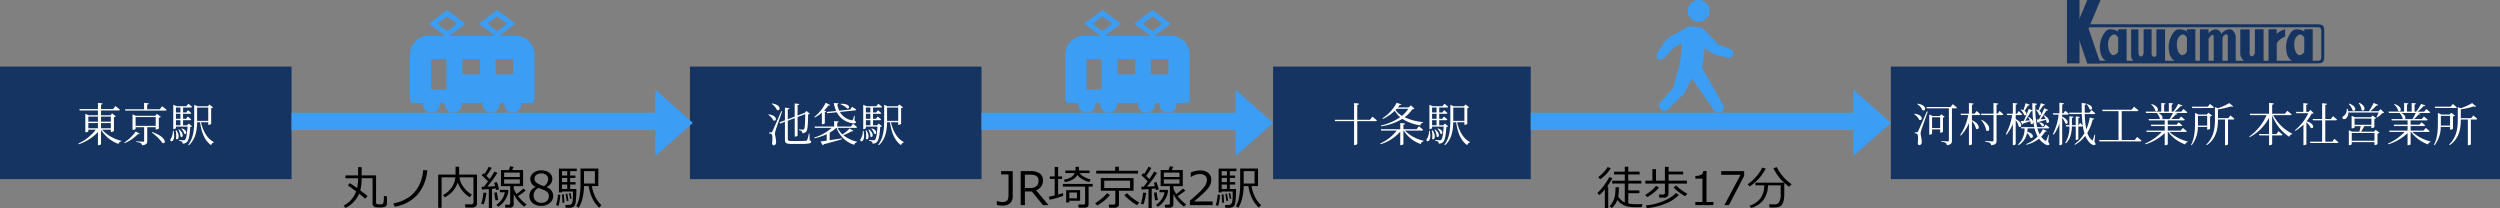 <svg xmlns="http://www.w3.org/2000/svg" width="866" height="72.093" viewBox="0 0 866 72.093">
  <rect x="0" y="0" width="866" height="72.093" fill="#808080" stroke="none"/>
  <g id="グループ_1119" data-name="グループ 1119" transform="translate(-207 -7229)">
    <path id="パス_43039" data-name="パス 43039" d="M9.406,13.039a9.908,9.908,0,0,1-4.742,4.945l-.625-.812a8.91,8.91,0,0,0,4.328-4.93q-1.875-1.414-2.859-2.023l.7-.828q.836.523,2.492,1.719a15.062,15.062,0,0,0,.344-3.383V7.688H4.68V6.7H9.047V3.836h1.227V6.7h4.992v9.383a.633.633,0,0,0,.133.418.566.566,0,0,0,.344.2,5.89,5.89,0,0,0,.859.039,3.371,3.371,0,0,0,.707-.051.656.656,0,0,0,.359-.242,1.636,1.636,0,0,0,.23-.734,15.059,15.059,0,0,0,.078-1.863l1.078.133V16.3a1.513,1.513,0,0,1-.238.887,1.253,1.253,0,0,1-.687.477,5.768,5.768,0,0,1-1.5.137q-.8,0-1.383-.055a1.259,1.259,0,0,1-.891-.418,1.582,1.582,0,0,1-.3-1.043v-8.6H10.273A17.046,17.046,0,0,1,9.8,11.906q1.859,1.375,2.539,1.984l-.859.9Q10.8,14.133,9.406,13.039ZM33,4.938A14.588,14.588,0,0,1,29.5,13.5a13.509,13.509,0,0,1-7.812,4.051l-.445-1.156a13.735,13.735,0,0,0,5.531-2.242,10.628,10.628,0,0,0,3.469-4.18,13.816,13.816,0,0,0,1.352-5.109ZM48.594,17.828H46.242l-.2-1.094h2.188a.857.857,0,0,0,.551-.184.577.577,0,0,0,.23-.473V7.367H44.148a7.326,7.326,0,0,0,1.434,3.391,8.325,8.325,0,0,0,2.895,2.594l-.75.914a9.968,9.968,0,0,1-2.578-2.277,9.147,9.147,0,0,1-1.594-2.832,8.792,8.792,0,0,1-4.492,5.133l-.609-.8a7.784,7.784,0,0,0,3.07-2.711A8.006,8.006,0,0,0,42.75,7.367H37.969v10.57h-1.18V6.422H42.8V3.7h1.242V6.422h6.188V16.438a1.271,1.271,0,0,1-.437,1.012A1.765,1.765,0,0,1,48.594,17.828Zm13.078.063H60.086l-.117-1.023h1.18q.586,0,.586-.523V10.422h-3.2V4.852h2.75l.445-1.336,1.188.242-.539,1.094H66.2v5.57H62.945v.813a8.882,8.882,0,0,0,.977,1.914,17.923,17.923,0,0,0,2.352-1.9l.828.7a20.771,20.771,0,0,1-2.672,1.914,13.166,13.166,0,0,0,2.953,2.867l-.766.813a11.838,11.838,0,0,1-3.672-4.406V16.75a1.04,1.04,0,0,1-.367.82A1.33,1.33,0,0,1,61.672,17.891ZM59.633,7.25h5.43V5.734h-5.43Zm5.43.836h-5.43V9.57h5.43ZM54.328,17.992V11.438l-2.367.188-.148-.977.828-.023q.594-.734,1.414-1.859-.383-.391-2.2-2.148l.688-.687.289.273a15.52,15.52,0,0,0,1.453-2.477l1.047.375a28.743,28.743,0,0,1-1.828,2.758l1.117,1.117a21.708,21.708,0,0,0,1.609-2.586l1.063.445a46.335,46.335,0,0,1-3.477,4.75q1.672-.07,2.711-.156l-.359-1.172L57.117,9q.453,1.406.766,2.547l-.961.258q-.031-.148-.156-.578-.6.07-1.328.125v6.641Zm3.211-.422-.586-.687a6.892,6.892,0,0,0,2.012-2.055,6.072,6.072,0,0,0,.91-2.273H58.141v-.844h2.742l.25.242A7.429,7.429,0,0,1,59.949,15.2,6.738,6.738,0,0,1,57.539,17.57Zm-.9-2.2q-.2-.992-.422-2.68l.914-.133q.156,1.016.438,2.664ZM52.578,16.75l-.883-.211a19.727,19.727,0,0,0,.766-3.867l1.047.078q-.133.984-.422,2.219A13.729,13.729,0,0,1,52.578,16.75Zm17.969-5.992v-.094A3,3,0,0,1,68.68,8.031a2.708,2.708,0,0,1,1.078-2.2A4.236,4.236,0,0,1,72.5,4.961a4.372,4.372,0,0,1,2.773.82A2.6,2.6,0,0,1,76.32,7.93a2.791,2.791,0,0,1-.52,1.613,3.443,3.443,0,0,1-1.441,1.176v.1a3.115,3.115,0,0,1,1.094,5.441,4.4,4.4,0,0,1-2.953,1,4.463,4.463,0,0,1-3.008-.965,3.262,3.262,0,0,1,1.055-5.543Zm4.328-2.82a1.717,1.717,0,0,0-.648-1.383,2.627,2.627,0,0,0-1.734-.539,2.676,2.676,0,0,0-1.684.5,1.593,1.593,0,0,0-.652,1.324,1.772,1.772,0,0,0,.813,1.492,8.711,8.711,0,0,0,2.469,1.094A2.844,2.844,0,0,0,74.875,7.938Zm-3.375,3.1a2.887,2.887,0,0,0-1.648,2.625A2.388,2.388,0,0,0,70.6,15.5a2.7,2.7,0,0,0,1.914.7,2.787,2.787,0,0,0,1.9-.613,2.118,2.118,0,0,0,.7-1.684,1.945,1.945,0,0,0-.32-1.168,2.493,2.493,0,0,0-.934-.746Q73.25,11.68,71.5,11.039Zm21.055,6.844A10.637,10.637,0,0,1,90.176,14.6a14.047,14.047,0,0,1-1.246-4.2H87.3a18.81,18.81,0,0,1-.543,4.3,10.014,10.014,0,0,1-1.316,3.227l-.852-.609a8.389,8.389,0,0,0,1.105-3.043,22.619,22.619,0,0,0,.395-4.379V4.32h6.172V10.4H90.039a11.777,11.777,0,0,0,1.1,3.586,9.75,9.75,0,0,0,2.184,3.023ZM91.063,5.219H87.3v4.3h3.766Zm-8.562,6.2h2.156q-.023,2.508-.16,3.855a5.325,5.325,0,0,1-.363,1.746,1.729,1.729,0,0,1-.664.648,2.531,2.531,0,0,1-1.242.25H80.945l-.109-.969a13.217,13.217,0,0,0,1.555-.051,1.009,1.009,0,0,0,.535-.293,1.454,1.454,0,0,0,.363-.652,5.964,5.964,0,0,0,.16-1.234q.043-.824.027-2.418h-3.82v.3H78.617V4.359h6.164v.875H82.5V6.758h1.828v.828H82.5V9.039h1.875v.836H82.5ZM79.688,5.234V6.758h1.8V5.234Zm0,2.352V9.039h1.8V7.586Zm0,2.289v1.547h1.8V9.875ZM82.5,14.852l-.391-1.93.516-.109.4,1.922Zm-1.18.734-.391-2.445.586-.1L81.93,15.5Zm-1.469.617-.18-2.852.656-.086.18,2.859Zm-1.414,1.109-.8-.344a14.152,14.152,0,0,0,.641-3.617l.813.109a15.61,15.61,0,0,1-.215,1.977A10.127,10.127,0,0,1,78.438,17.313Z" transform="translate(322 7283.054)"/>
    <path id="パス_43038" data-name="パス 43038" d="M17.938,14.016A5.13,5.13,0,0,0,20.2,16.063V9.516H15.836V8.555H20.2V6.383H16.477V5.406H20.2v-1.7h1.211v1.7H25.32v.977H21.406V8.555h4.516v.961H21.406V11.9h3.852v.969H21.406v3.578a16.242,16.242,0,0,0,3.117.234q.789,0,1.8-.031L26.055,17.7l-1.711.016a17.9,17.9,0,0,1-2.926-.18,5.635,5.635,0,0,1-2.32-.941,4.8,4.8,0,0,1-1.48-1.426A6.555,6.555,0,0,1,15.7,18.008l-.773-.656a6.313,6.313,0,0,0,1.3-1.895,7.308,7.308,0,0,0,.641-2.348q.121-1.219.121-2.055v-.266h1.156v.039A18.9,18.9,0,0,1,17.938,14.016ZM11.672,8.031,11,7.3A12.541,12.541,0,0,0,14.234,3.82l1.109.375A12.213,12.213,0,0,1,11.672,8.031Zm1.617,9.992V11.547A16.167,16.167,0,0,1,11.4,13.531l-.719-.719A18.841,18.841,0,0,0,13.2,9.922,18.169,18.169,0,0,0,14.789,7.3l1.109.359a19.94,19.94,0,0,1-1.828,2.891h.391v7.477Zm20.672-3.609H32.18l-.133-1.078h1.422a.684.684,0,0,0,.445-.152.462.462,0,0,0,.188-.371V9.555H27.336V8.539h2.43V4.523h1.242V8.539H34.1V3.758h1.273V5.391h5.047v.961H35.375V8.539h6.352V9.555H35.344v3.57a1.174,1.174,0,0,1-.422.918A1.414,1.414,0,0,1,33.961,14.414Zm7.133-.492a18,18,0,0,1-2.2-1.453,11.544,11.544,0,0,1-1.8-1.625l.9-.641a14.716,14.716,0,0,0,1.816,1.543,13.655,13.655,0,0,0,2.082,1.3Zm-13.141.3-.7-.734a15.916,15.916,0,0,0,2.363-1.719,7.35,7.35,0,0,0,1.371-1.445l1.078.539a10.514,10.514,0,0,1-1.945,1.91A12.654,12.654,0,0,1,27.953,14.219Zm-.148,3.82-.289-.945a20.262,20.262,0,0,0,6.5-1.684,13.147,13.147,0,0,0,3.906-2.6l1.016.641a12.688,12.688,0,0,1-3.945,2.73A22.83,22.83,0,0,1,27.8,18.039ZM50.906,17H44.641V15.922h2.453V7.828H44.641V6.875a3.961,3.961,0,0,0,2.055-.41,1.6,1.6,0,0,0,.7-1.277H48.5V15.922h2.406ZM61.547,6.859,56.266,17H54.7L60.313,6.492H53.586V5.227h7.961Zm2.367,11.125-.477-.812a7.3,7.3,0,0,0,3.746-2.5,7.762,7.762,0,0,0,1.34-4.516H65.445V9.211h9.945A15.384,15.384,0,0,1,71.7,4.2l1.156-.344a15.293,15.293,0,0,0,5.141,5.9l-.914.891q-.883-.7-1.633-1.383v3.625a12.182,12.182,0,0,1-.211,2.477A3.9,3.9,0,0,1,74.7,16.8a2.216,2.216,0,0,1-.789.684,2.769,2.769,0,0,1-.961.289q-.5.055-1.961.055h-.625l-.2-1.094h2.055a1.717,1.717,0,0,0,1.434-.711A5.823,5.823,0,0,0,74.2,12.9V10.156H69.789a8.525,8.525,0,0,1-1.738,5.281A8.078,8.078,0,0,1,63.914,17.984Zm-.477-7.437-.672-.766a15.4,15.4,0,0,0,2.957-2.668A11.432,11.432,0,0,0,67.781,4l1.234.313A16.2,16.2,0,0,1,63.438,10.547Z" transform="translate(749.627 7283.054)"/>
    <path id="パス_43037" data-name="パス 43037" d="M10.8,13.984a3.008,3.008,0,0,1-.922,2.336,3.607,3.607,0,0,1-2.531.844,9.976,9.976,0,0,1-2.031-.227V15.586H5.4a5.427,5.427,0,0,0,1.742.344A2.662,2.662,0,0,0,8.793,15.5q.559-.434.559-2.105V6.367H6.781V5.227H10.8ZM23.2,17H21.3l-3.875-4.734h-2.4V17H13.57V5.227h3.336a5.1,5.1,0,0,1,3.363.883,2.931,2.931,0,0,1,1.012,2.32A3.477,3.477,0,0,1,18.9,11.852ZM15.023,6.461V11.07h1.711a3.348,3.348,0,0,0,2.32-.656,2.492,2.492,0,0,0,.7-1.914q0-2.039-2.758-2.039Zm18.219.07a4.559,4.559,0,0,1-1.707,1.625A7.649,7.649,0,0,1,28.859,9l-.3-.82a6.7,6.7,0,0,0,2.418-.812A3.167,3.167,0,0,0,32.289,5.9H29.055V5.016h3.5V3.727h1.188V5.016H37.43V5.9H33.945a5.382,5.382,0,0,0,1.688,1.355,7.99,7.99,0,0,0,2.188.863L37.3,9a8.226,8.226,0,0,1-2.32-.945A5.118,5.118,0,0,1,33.242,6.531Zm-9.633,8.6-.281-1.047q1.141-.234,2.008-.445v-5.7H23.688V7.055h1.648V3.773h1.2V7.055h1.383v.883H26.531v5.4q1.125-.3,1.711-.516l.063.961A32.738,32.738,0,0,1,23.609,15.133Zm12.078,2.758H33.664L33.5,16.8h1.742q.641,0,.641-.57V10.578h-7.7V9.664H38.508v.914H37.086v6.156Q37.086,17.891,35.688,17.891Zm-5.273-2.414v.6H29.32V11.8h4.828v3.672Zm2.641-2.836H30.414v2.008h2.641Zm6.68-6.578V5.094H46.3V3.7H47.57v1.4h6.641v.969Zm6.5,11.844H44.2l-.117-1.078h1.6q.664,0,.664-.57V12.016H41.32V7.625H52.664v4.391H47.6v4.75a1,1,0,0,1-.414.813A1.492,1.492,0,0,1,46.234,17.906Zm5.219-9.367H42.508V11.1h8.945ZM40.047,17.125l-.672-.828a15.457,15.457,0,0,0,4.117-3.445l1.008.633a12.836,12.836,0,0,1-2.07,2.039A14.121,14.121,0,0,1,40.047,17.125Zm13.82-.117a15,15,0,0,1-2.258-1.535,16.941,16.941,0,0,1-2.148-1.918l.93-.7a15.145,15.145,0,0,0,2.141,1.879,12.208,12.208,0,0,0,2.1,1.332Zm11.32.883H63.6l-.117-1.023h1.18q.586,0,.586-.523V10.422h-3.2V4.852H64.8l.445-1.336,1.188.242L65.9,4.852h3.82v5.57H66.461v.813a8.882,8.882,0,0,0,.977,1.914,17.923,17.923,0,0,0,2.352-1.9l.828.7a20.771,20.771,0,0,1-2.672,1.914A13.166,13.166,0,0,0,70.9,16.734l-.766.813a11.838,11.838,0,0,1-3.672-4.406V16.75a1.04,1.04,0,0,1-.367.82A1.33,1.33,0,0,1,65.188,17.891ZM63.148,7.25h5.43V5.734h-5.43Zm5.43.836h-5.43V9.57h5.43ZM57.844,17.992V11.438l-2.367.188-.148-.977.828-.023q.594-.734,1.414-1.859-.383-.391-2.2-2.148l.688-.687.289.273A15.52,15.52,0,0,0,57.8,3.727l1.047.375a28.743,28.743,0,0,1-1.828,2.758l1.117,1.117A21.708,21.708,0,0,0,59.75,5.391l1.063.445a46.335,46.335,0,0,1-3.477,4.75q1.672-.07,2.711-.156l-.359-1.172L60.633,9q.453,1.406.766,2.547l-.961.258q-.031-.148-.156-.578-.6.07-1.328.125v6.641Zm3.211-.422-.586-.687a6.892,6.892,0,0,0,2.012-2.055,6.072,6.072,0,0,0,.91-2.273H61.656v-.844H64.4l.25.242A7.429,7.429,0,0,1,63.465,15.2,6.738,6.738,0,0,1,61.055,17.57Zm-.9-2.2q-.2-.992-.422-2.68l.914-.133q.156,1.016.438,2.664ZM56.094,16.75l-.883-.211a19.727,19.727,0,0,0,.766-3.867l1.047.078q-.133.984-.422,2.219A13.729,13.729,0,0,1,56.094,16.75ZM80.063,17H72.188V15.477Q73.438,14.4,75,12.969a16.237,16.237,0,0,0,2.316-2.516,3.777,3.777,0,0,0,.758-2.172,1.859,1.859,0,0,0-.637-1.5,2.592,2.592,0,0,0-1.73-.539,5.679,5.679,0,0,0-3.148,1.016h-.078V5.734a7.524,7.524,0,0,1,3.266-.75,4.215,4.215,0,0,1,2.8.863A2.919,2.919,0,0,1,79.57,8.2a4.461,4.461,0,0,1-.262,1.523,4.907,4.907,0,0,1-.816,1.414A18.691,18.691,0,0,1,77.164,12.6q-.773.773-3.555,3.141h6.453Zm16.008.883A10.637,10.637,0,0,1,93.691,14.6a14.047,14.047,0,0,1-1.246-4.2H90.813a18.81,18.81,0,0,1-.543,4.3,10.014,10.014,0,0,1-1.316,3.227l-.852-.609a8.389,8.389,0,0,0,1.105-3.043A22.619,22.619,0,0,0,89.6,9.891V4.32h6.172V10.4H93.555a11.777,11.777,0,0,0,1.1,3.586,9.75,9.75,0,0,0,2.184,3.023ZM94.578,5.219H90.813v4.3h3.766Zm-8.562,6.2h2.156q-.023,2.508-.16,3.855a5.325,5.325,0,0,1-.363,1.746,1.729,1.729,0,0,1-.664.648,2.531,2.531,0,0,1-1.242.25H84.461l-.109-.969a13.217,13.217,0,0,0,1.555-.051,1.009,1.009,0,0,0,.535-.293,1.454,1.454,0,0,0,.363-.652,5.964,5.964,0,0,0,.16-1.234q.043-.824.027-2.418h-3.82v.3H82.133V4.359H88.3v.875H86.016V6.758h1.828v.828H86.016V9.039h1.875v.836H86.016ZM83.2,5.234V6.758H85V5.234Zm0,2.352V9.039H85V7.586Zm0,2.289v1.547H85V9.875Zm2.813,4.977-.391-1.93.516-.109.4,1.922Zm-1.18.734-.391-2.445.586-.1.414,2.461Zm-1.469.617-.18-2.852.656-.086.18,2.859Zm-1.414,1.109-.8-.344a14.152,14.152,0,0,0,.641-3.617l.813.109a15.61,15.61,0,0,1-.215,1.977A10.127,10.127,0,0,1,81.953,17.313Z" transform="translate(547 7283.054)"/>
    <rect id="長方形_2012" data-name="長方形 2012" width="101" height="39" transform="translate(207 7252.054)" fill="#163462"/>
    <rect id="長方形_2006" data-name="長方形 2006" width="89.255" height="39" transform="translate(648 7252.054)" fill="#163462"/>
    <rect id="長方形_2007" data-name="長方形 2007" width="211" height="39" transform="translate(862 7252.054)" fill="#163462"/>
    <rect id="長方形_2010" data-name="長方形 2010" width="101" height="39" transform="translate(446 7252.054)" fill="#163462"/>
    <path id="パス_43036" data-name="パス 43036" d="M15.6,11.568h3.328v1.808H15.6Zm3.328-2.224V11.1H15.6V9.344Zm4.464,0V11.1H20V9.344ZM20,13.376V11.568h3.392v1.808Zm3.392.48v.816h.16a1.443,1.443,0,0,0,.912-.352V9.536a1.2,1.2,0,0,0,.672-.3l-1.3-1.008-.608.656H20V7.2h6.1c.224,0,.4-.08.448-.256-.608-.512-1.552-1.264-1.552-1.264L24.14,6.736H20V5.216c.384-.064.512-.224.56-.448l-1.632-.192v2.16H12.492l.128.464h6.3V8.88H15.692l-1.136-.528v6.416h.16c.416,0,.88-.24.88-.336v-.576H18.2a16.2,16.2,0,0,1-6.032,4.784l.144.272A16.44,16.44,0,0,0,18.924,14.7v4.544h.208c.416,0,.864-.256.864-.4V13.936A11.936,11.936,0,0,0,26.044,18.8a1.221,1.221,0,0,1,.944-.9l.032-.176a13.312,13.312,0,0,1-6.688-3.872Zm8.624.64A15.036,15.036,0,0,1,28.06,18.3l.176.224a14.543,14.543,0,0,0,4.56-3.136c.352.08.48.032.608-.128Zm-.048-1.952V9.5H38.94v3.04Zm6.976.464v.784h.16c.368,0,.9-.24.912-.352V9.728a1.444,1.444,0,0,0,.7-.32L39.372,8.384l-.576.672H32.06l-1.152-.512v5.392h.16c.432,0,.9-.256.9-.352v-.576h2.96v4.7c0,.224-.08.32-.416.32-.384,0-2.3-.144-2.3-.144v.256a3.867,3.867,0,0,1,1.584.4.936.936,0,0,1,.384.736c1.584-.144,1.824-.7,1.824-1.536V13.008Zm-1.376,1.84a15.472,15.472,0,0,1,3.68,3.6c1.312.64,1.7-1.968-3.52-3.76ZM40.316,6.8H35.98V5.184c.384-.048.544-.208.576-.432l-1.648-.176V6.8H28.3l.144.464H42.3c.224,0,.4-.08.448-.256C42.14,6.48,41.18,5.744,41.18,5.744Zm4.544,7.408a4.732,4.732,0,0,1-.72,2.848c-.784,1.216,1.936,1.7.976-2.848Zm.96-.1a7.524,7.524,0,0,1,.144,2.9c.656.8,1.632-.912.1-2.96Zm.976-.24a5.855,5.855,0,0,1,.736,2.368c.7.7,1.52-.9-.528-2.464Zm1.024-.32a3.492,3.492,0,0,1,.992,1.68c.752.592,1.44-1.024-.8-1.808Zm-1.872-2.976H47.5v1.76H45.948ZM47.5,6.208V7.9H45.948v-1.7Zm0,3.888H45.948V8.368H47.5Zm2.88,1.648-.56.592H48.412v-1.76h2.4a.364.364,0,0,0,.4-.256c-.432-.432-1.152-.992-1.152-.992l-.608.768h-1.04V8.368H50.86c.208,0,.368-.08.4-.256-.416-.416-1.152-.992-1.152-.992l-.592.784h-1.1v-1.7h2.7c.224,0,.368-.08.416-.256-.5-.464-1.28-1.056-1.28-1.056l-.7.832H46.156l-1.136-.48v8.4h.144a.867.867,0,0,0,.784-.336V12.8h4.016c-.16,2.752-.48,4.24-.88,4.592a.744.744,0,0,1-.528.144c-.288,0-1.04-.064-1.52-.1v.272a2.619,2.619,0,0,1,1.008.336.879.879,0,0,1,.208.656,2.067,2.067,0,0,0,1.424-.464c.64-.544,1.056-2.176,1.216-5.328a.993.993,0,0,0,.624-.24Zm2.9-1.184V6.224h3.856v4.592H53.276Zm3.856.736v.9h.144a1.417,1.417,0,0,0,.864-.336V6.416a1.046,1.046,0,0,0,.656-.3l-1.264-.976-.56.624h-3.5l-1.2-.512v5.328c0,3.056-.224,6.112-2.08,8.512l.24.16c2.384-2.144,2.784-5.232,2.848-7.952h1.008c.544,3.632,1.616,6.352,3.84,7.936a1.206,1.206,0,0,1,.9-.928l.032-.176c-2.3-1.12-3.776-3.856-4.448-6.832Z" transform="translate(222 7260.054)" fill="#fff"/>
    <path id="パス_43035" data-name="パス 43035" d="M29.555,10.448h-4.4V5.312c.416-.064.544-.24.592-.48l-1.7-.192v5.808h-6.7l.128.448h6.576v8.3h.208c.432,0,.9-.256.9-.432V10.9h6.384c.224,0,.368-.08.416-.24-.576-.544-1.536-1.3-1.536-1.3Zm13.3-3.824a10.328,10.328,0,0,1-2.224,2.448A7.768,7.768,0,0,1,38.4,7.04a4.912,4.912,0,0,0,.4-.416Zm-9.408,6.064a19.306,19.306,0,0,0,7.328-2.576,15.591,15.591,0,0,0,6.24,2.256,1.215,1.215,0,0,1,.944-.96v-.176a19.074,19.074,0,0,1-6.4-1.664A11.24,11.24,0,0,0,44.227,6.8c.432-.016.608-.064.736-.192L43.747,5.44l-.816.7h-3.7a10.265,10.265,0,0,0,.656-.864c.384.064.512,0,.592-.16L38.8,4.544A13.959,13.959,0,0,1,33.859,9.92l.16.224a14.819,14.819,0,0,0,4.128-2.832,8.1,8.1,0,0,0,1.872,2.224,19.24,19.24,0,0,1-6.672,2.88Zm14.112,1.488c.224,0,.368-.08.416-.256C47.411,13.392,46.5,12.7,46.5,12.7l-.8,1.008h-4.56V12.144c.384-.048.544-.192.576-.416l-1.664-.176v2.16H33.315l.112.464h5.408a14.858,14.858,0,0,1-5.728,4.464l.16.256a14.836,14.836,0,0,0,6.784-4.368v4.7h.192c.416,0,.9-.224.9-.352v-4.7h.112a11.108,11.108,0,0,0,5.92,4.672,1.234,1.234,0,0,1,.944-.96l.032-.192a12.668,12.668,0,0,1-6.48-3.52Zm2.432.032a4.732,4.732,0,0,1-.72,2.848c-.784,1.216,1.936,1.7.976-2.848Zm.96-.1a7.524,7.524,0,0,1,.144,2.9c.656.8,1.632-.912.1-2.96Zm.976-.24a5.855,5.855,0,0,1,.736,2.368c.7.7,1.52-.9-.528-2.464Zm1.024-.32a3.492,3.492,0,0,1,.992,1.68c.752.592,1.44-1.024-.8-1.808Zm-1.872-2.976h1.552v1.76H51.075Zm1.552-4.368V7.9H51.075v-1.7Zm0,3.888H51.075V8.368h1.552Zm2.88,1.648-.56.592H53.539v-1.76h2.4a.364.364,0,0,0,.4-.256c-.432-.432-1.152-.992-1.152-.992l-.608.768h-1.04V8.368h2.448c.208,0,.368-.08.4-.256-.416-.416-1.152-.992-1.152-.992l-.592.784h-1.1v-1.7h2.7c.224,0,.368-.08.416-.256-.5-.464-1.28-1.056-1.28-1.056l-.7.832H51.283l-1.136-.48v8.4h.144a.867.867,0,0,0,.784-.336V12.8h4.016c-.16,2.752-.48,4.24-.88,4.592a.744.744,0,0,1-.528.144c-.288,0-1.04-.064-1.52-.1v.272a2.619,2.619,0,0,1,1.008.336.879.879,0,0,1,.208.656A2.067,2.067,0,0,0,54.8,18.24c.64-.544,1.056-2.176,1.216-5.328a.993.993,0,0,0,.624-.24Zm2.9-1.184V6.224h3.856v4.592H58.4Zm3.856.736v.9H62.4a1.417,1.417,0,0,0,.864-.336V6.416a1.046,1.046,0,0,0,.656-.3l-1.264-.976-.56.624H58.6l-1.2-.512v5.328c0,3.056-.224,6.112-2.08,8.512l.24.16C57.939,17.1,58.339,14.016,58.4,11.3h1.008c.544,3.632,1.616,6.352,3.84,7.936a1.206,1.206,0,0,1,.9-.928l.032-.176c-2.3-1.12-3.776-3.856-4.448-6.832Z" transform="translate(652 7260.054)" fill="#fff"/>
    <path id="パス_43034" data-name="パス 43034" d="M5.116,4.992a4.833,4.833,0,0,1,1.808,2.1c1.2.64,1.824-1.744-1.664-2.24ZM4.044,8.5a4.452,4.452,0,0,1,1.744,1.92c1.152.64,1.776-1.648-1.6-2.08Zm4.432-.96c-2.784,6.336-2.784,6.336-3.072,6.9-.144.3-.208.32-.4.32h-.72V15.1a1.438,1.438,0,0,1,.8.224c.352.24.432,1.472.224,3.1.032.5.208.8.5.8.544,0,.864-.416.9-1.1a16.388,16.388,0,0,0-.416-2.736,5.931,5.931,0,0,1,.24-1.376c.24-.752,1.584-4.432,2.256-6.4Zm1.792,5.776V9.568h2.8v3.744ZM14.044,9.7a1.021,1.021,0,0,0,.592-.272l-1.184-.9-.528.592H10.46L9.292,8.608v6.976h.16a.947.947,0,0,0,.816-.336V13.776h2.8v1.136h.144a1.49,1.49,0,0,0,.832-.288ZM16.7,6H8.316l.128.48h7.648V17.552c0,.272-.08.368-.384.368-.4,0-2.256-.144-2.256-.144v.256a3.676,3.676,0,0,1,1.536.416,1.034,1.034,0,0,1,.384.784c1.552-.144,1.776-.784,1.776-1.616V6.48H18.46c.224,0,.352-.08.4-.256a18.134,18.134,0,0,0-1.408-1.2Zm8.336,2.32h-.96V5.248c.384-.064.512-.208.56-.448l-1.6-.176v3.7h-2.88l.112.48H22.78A18,18,0,0,1,20,15.728l.224.208a14.118,14.118,0,0,0,2.816-4.368v7.664h.224c.368,0,.816-.24.816-.384V10.9A5.816,5.816,0,0,1,25.484,13.5c1.04.848,1.936-1.456-1.408-2.912V8.8h2.48c.224,0,.352-.08.4-.256-.464-.5-1.248-1.152-1.248-1.152Zm7.952,0H32.6V5.248c.4-.048.544-.208.592-.448l-1.648-.176v3.7H27.212l.128.48h4.208v8.736c0,.256-.1.368-.464.368s-2.432-.144-2.432-.144v.256a4.432,4.432,0,0,1,1.648.432,1.033,1.033,0,0,1,.432.8c1.68-.176,1.872-.736,1.872-1.616V8.8h1.92a.364.364,0,0,0,.4-.256A15.023,15.023,0,0,0,33.66,7.376Zm-5.68,2.256a7.541,7.541,0,0,1,1.728,3.552c1.136.96,2.128-1.712-1.536-3.664ZM49.116,6.448a39.747,39.747,0,0,1-1.84,3.856c-.352.016-.64.032-.848.048l.448,1.136a.479.479,0,0,0,.384-.32c1.024-.288,1.824-.528,2.448-.7a3.279,3.279,0,0,1,.208.9c.816.768,1.744-1.1-.832-2.5l-.208.1a5.625,5.625,0,0,1,.688,1.152c-.624.064-1.248.112-1.776.16a25.454,25.454,0,0,0,2.048-3.008.544.544,0,0,0,.624-.256ZM47.308,11.5a2.486,2.486,0,0,1,.944,1.136c.864.512,1.488-1.1-.8-1.28ZM46.236,6.992a4.089,4.089,0,0,1,1.072,1.776c.688.512,1.328-.56.1-1.408A17.38,17.38,0,0,0,48.78,5.472c.336.032.528-.1.592-.272l-1.408-.528c-.256.864-.592,1.824-.864,2.5a7.047,7.047,0,0,0-.672-.288Zm-3.568-2.3c-.24.832-.528,1.744-.768,2.448a5.445,5.445,0,0,0-.784-.288l-.176.128a4.317,4.317,0,0,1,1.216,1.792c.72.48,1.328-.576.128-1.408.416-.56.832-1.248,1.216-1.872a.539.539,0,0,0,.576-.288ZM39.244,8.816h1.824c.224,0,.368-.08.4-.256a13.147,13.147,0,0,0-1.152-1.136l-.64.912h-.432v-3.1c.4-.064.528-.208.576-.448l-1.568-.176V8.336h-2.1l.112.48h1.744a19.682,19.682,0,0,1-2.192,6.576l.24.208a13.646,13.646,0,0,0,2.192-3.776v7.392h.208c.368,0,.784-.224.784-.368V10.56A5.783,5.783,0,0,1,40.3,12.784c.9.736,1.728-1.168-1.056-2.592ZM50.732,15.7l-.208-.032a13.619,13.619,0,0,1-.624,1.808c-.144.32-.24.32-.512.112A5.046,5.046,0,0,1,48.06,16.3a8.789,8.789,0,0,0,1.376-1.776c.352.048.512-.016.608-.176l-1.376-.672a9.912,9.912,0,0,1-1.136,1.776,9.241,9.241,0,0,1-.768-2.032h3.728a.37.37,0,0,0,.4-.24c-.48-.464-1.264-1.1-1.264-1.1l-.672.9h-2.3a32.59,32.59,0,0,1-.608-7.648c.384-.064.544-.24.56-.448L45,4.672c0,.848.016,1.68.032,2.5l-1.28-.512c-.512,1.424-1.184,3.056-1.712,4.16-.464.032-.848.064-1.12.064l.592,1.136a.46.46,0,0,0,.368-.32c1.008-.3,1.792-.56,2.368-.752a3.167,3.167,0,0,1,.192.816c.848.72,1.744-1.008-.7-2.288l-.192.112a5.332,5.332,0,0,1,.576,1.04c-.56.048-1.12.112-1.616.144a30.185,30.185,0,0,0,2.032-3.3.678.678,0,0,0,.512-.144,29.584,29.584,0,0,0,.624,5.648H41.052l.128.448H42.3a7.248,7.248,0,0,1-2.24,5.552l.224.24a6.286,6.286,0,0,0,2.88-4.208,3.819,3.819,0,0,1,1.1,1.584c1.056.64,1.76-1.328-1.024-2a10.017,10.017,0,0,0,.128-1.168h2.4a12.139,12.139,0,0,0,1.072,2.816,11,11,0,0,1-3.968,2.592l.112.256a11.3,11.3,0,0,0,4.336-2.112,6.146,6.146,0,0,0,1.616,1.6c.672.528,1.584.928,1.92.448.112-.176.064-.4-.368-.944ZM63.8,5.12a3.861,3.861,0,0,1,1.04,1.68c.864.624,1.712-1.056-.88-1.808ZM55.34,8.656h1.888c.224,0,.384-.08.416-.256-.448-.464-1.216-1.1-1.216-1.1l-.656.88H55.34V5.168c.416-.064.544-.224.592-.448L54.38,4.528V8.176H52.108l.128.48h1.872a20.234,20.234,0,0,1-1.984,6.752l.272.208a14.033,14.033,0,0,0,1.984-3.9v7.52h.208c.336,0,.752-.256.752-.4V9.76a6.451,6.451,0,0,1,1.1,1.936c.864.656,1.648-1.088-1.1-2.32ZM66.764,15.6l-.224-.032a14.587,14.587,0,0,1-.576,1.776c-.128.32-.208.336-.416.1a5.65,5.65,0,0,1-1.5-2.448A16.377,16.377,0,0,0,65.9,10.336c.368.016.528-.064.576-.272l-1.568-.4a18.034,18.034,0,0,1-1.2,4.1,27.514,27.514,0,0,1-.544-5.3H66.4c.224,0,.368-.08.416-.256a17.011,17.011,0,0,0-1.328-1.136l-.72.912h-1.6c-.016-.88-.016-1.808,0-2.72.4-.048.544-.24.576-.432l-1.648-.224c0,1.168.016,2.3.048,3.376H57.724l.128.48h4.3a36.892,36.892,0,0,0,.32,3.984,10.2,10.2,0,0,0-.928-.912l-.512.768h-.1V9.84c.368-.048.5-.192.528-.4l-1.424-.16V12.3H58.716v-2.5c.384-.048.512-.208.544-.416l-1.424-.16V12.3H56.572l.128.464h1.136a9.819,9.819,0,0,1-1.44,5.648l.24.192c1.648-1.568,2.016-3.872,2.08-5.84h1.328v4.656h.192c.3,0,.7-.224.7-.352v-4.3h1.2a.4.4,0,0,0,.368-.16,15.538,15.538,0,0,0,.528,2.464,11.9,11.9,0,0,1-3.424,3.808l.144.24a11.54,11.54,0,0,0,3.6-3.136,6.678,6.678,0,0,0,1.616,2.48c.56.56,1.456,1.04,1.84.592.144-.176.1-.432-.3-1.04Zm13.7,1.84h-4.5v-10h5.36a.4.4,0,0,0,.432-.256C81.18,6.656,80.22,5.92,80.22,5.92l-.832,1.04H69.212l.144.48h5.5v10H68.124l.128.48H82.4c.24,0,.368-.08.416-.256-.576-.528-1.52-1.264-1.52-1.264ZM86.156,5.1a4.569,4.569,0,0,1,1.472,2.272c.96.72,1.776-1.36-1.28-2.4ZM93.692,8.08a16.809,16.809,0,0,1-1.152,2.1H89.964c.32-.384.176-1.376-1.312-2.1Zm4.384,6.56c.224,0,.384-.064.432-.24-.528-.5-1.36-1.136-1.36-1.136l-.752.912h-4.48V12.608h4.576c.224,0,.384-.08.432-.256-.5-.448-1.248-1.04-1.248-1.04l-.688.816H91.916V10.656H97.4c.224,0,.384-.08.416-.256a16.649,16.649,0,0,0-1.312-1.088l-.7.864H93.1a13.725,13.725,0,0,0,1.52-1.552.556.556,0,0,0,.624-.288L94.4,8.08h3.856c.224,0,.384-.064.432-.24-.528-.5-1.36-1.12-1.36-1.12l-.72.9H94.316a13.04,13.04,0,0,0,2.032-1.9c.352.048.56-.048.656-.24l-1.472-.544a19.2,19.2,0,0,1-1.68,2.688h-.576V5.184c.336-.064.48-.208.512-.416l-1.5-.16V7.616H90.652V5.168c.32-.048.464-.192.48-.4l-1.472-.16V7.616H84.252l.144.464h3.68a4.368,4.368,0,0,1,1.136,2.1H85.26l.128.48H90.86v1.472H86.044l.128.48H90.86v1.568H84.476l.144.464h5.216a17.38,17.38,0,0,1-5.744,4.016l.144.272a17.165,17.165,0,0,0,6.624-3.872v4.176h.176c.528,0,.88-.224.88-.3V14.64h.128a12.86,12.86,0,0,0,5.9,4.336,1.089,1.089,0,0,1,.88-.832l.032-.176a14.9,14.9,0,0,1-6.384-3.328Zm9.392-8.272c.224,0,.384-.08.432-.256-.528-.5-1.36-1.152-1.36-1.152l-.768.944h-5.5l.128.464Zm-1.9,2.72v3.36h-3.2c.016-.368.016-.72.016-1.056v-2.3Zm0,3.824v.96h.144a1.382,1.382,0,0,0,.864-.32V9.3a1.442,1.442,0,0,0,.688-.336L105.98,8l-.56.624h-2.848l-1.216-.576v3.344c0,2.512-.112,5.36-1.376,7.712l.208.176a10.345,10.345,0,0,0,2.16-6.368Zm7.328-3.04h-3.6V6.832a29.8,29.8,0,0,0,4.48-1.024c.4.144.688.128.832-.016l-1.392-1.136a22.337,22.337,0,0,1-3.872,1.776l-1.088-.368v4.3c0,3.056-.432,6.16-3.008,8.656l.208.208c3.44-2.4,3.84-5.984,3.84-8.864v-.016h2.448v8.912h.176c.528,0,.864-.256.864-.336V10.352h1.776a.383.383,0,0,0,.416-.256c-.512-.5-1.36-1.152-1.36-1.152Zm21.5-1.04c.224,0,.384-.08.416-.256-.56-.544-1.488-1.264-1.488-1.264l-.832,1.04h-4.416V5.232c.416-.064.544-.224.592-.464L127,4.576V8.352h-6.672l.144.48h5.68a17.831,17.831,0,0,1-6,7.392l.16.24A16.352,16.352,0,0,0,127,9.76v5.632h-3.5l.128.464H127v3.392h.208c.416,0,.864-.24.864-.4V15.856h3.168c.224,0,.384-.08.432-.256-.544-.512-1.392-1.216-1.392-1.216l-.752,1.008h-1.456V8.832a15.166,15.166,0,0,0,5.9,7.488,1.3,1.3,0,0,1,1.056-.88l.032-.16a15.2,15.2,0,0,1-6.624-6.448Zm6.944-1.808-.7.672h-.752V5.264c.384-.048.544-.208.576-.432l-1.584-.176V7.7h-2.56l.128.448h4.16a17.451,17.451,0,0,1-4.672,5.952l.192.176a15.267,15.267,0,0,0,2.784-2.176v7.152h.16c.512,0,.864-.272.864-.368V11.312a5.91,5.91,0,0,1,1.52,1.92c1.024.592,1.632-1.36-1.456-2.288A13.1,13.1,0,0,0,141.74,8.32a1.323,1.323,0,0,0,.72-.176Zm7.552,10.992h-2.416V10.624h3.648c.224,0,.368-.08.416-.256-.528-.5-1.376-1.168-1.376-1.168l-.736.96h-1.952V5.328c.384-.048.528-.208.56-.448l-1.648-.192V10.16h-3.312l.128.464h3.184v7.392h-4.256l.128.464h9.36c.208,0,.368-.08.4-.256-.512-.5-1.376-1.184-1.376-1.184Zm9.152-13.36a4.845,4.845,0,0,1,.992,2.4c.944.864,2.032-1.184-.784-2.512Zm-3.472.3a5.12,5.12,0,0,1,1.36,2.224c.992.768,1.872-1.328-1.184-2.352ZM155.644,17.7V15.024h7.872V17.7Zm.976-7.68h5.84v2.16h-5.84Zm6.736,4.544h-4.5c.368-.56.816-1.328,1.136-1.92h2.464v.672h.16a1.417,1.417,0,0,0,.864-.336V10.16a1.134,1.134,0,0,0,.608-.288L162.86,8.96l-.56.576h-5.6l-1.1-.48v4.352h.144c.432,0,.88-.224.88-.32V12.64h2.128c-.112.56-.3,1.328-.48,1.92H155.74l-1.1-.512v5.184h.144c.416,0,.864-.224.864-.336v-.72h7.872V19.2h.16c.336,0,.864-.24.88-.352V15.232a1.442,1.442,0,0,0,.688-.336l-1.3-.976Zm2.272-7.808-.688.7h-2.848a14.8,14.8,0,0,0,2.1-1.968c.336.048.56-.048.64-.208l-1.616-.672a19.46,19.46,0,0,1-1.6,2.848H154.4a4.556,4.556,0,0,0-.192-.848l-.288.016A2.7,2.7,0,0,1,152.86,9.1c-.336.208-.544.528-.4.864.192.368.768.32,1.168.032a2.429,2.429,0,0,0,.816-2.064h10.5a15.526,15.526,0,0,1-.736,1.616l.208.128a10.455,10.455,0,0,0,1.856-1.568,1.047,1.047,0,0,0,.608-.144ZM170.284,5.1a4.569,4.569,0,0,1,1.472,2.272c.96.72,1.776-1.36-1.28-2.4ZM177.82,8.08a16.81,16.81,0,0,1-1.152,2.1h-2.576c.32-.384.176-1.376-1.312-2.1Zm4.384,6.56c.224,0,.384-.064.432-.24-.528-.5-1.36-1.136-1.36-1.136l-.752.912h-4.48V12.608h4.576c.224,0,.384-.08.432-.256-.5-.448-1.248-1.04-1.248-1.04l-.688.816h-3.072V10.656h5.488c.224,0,.384-.08.416-.256a16.649,16.649,0,0,0-1.312-1.088l-.7.864h-2.7a13.725,13.725,0,0,0,1.52-1.552.556.556,0,0,0,.624-.288l-.848-.256h3.856c.224,0,.384-.064.432-.24-.528-.5-1.36-1.12-1.36-1.12l-.72.9h-2.288a13.04,13.04,0,0,0,2.032-1.9c.352.048.56-.048.656-.24l-1.472-.544a19.2,19.2,0,0,1-1.68,2.688H177.4V5.184c.336-.064.48-.208.512-.416l-1.5-.16V7.616H174.78V5.168c.32-.048.464-.192.48-.4l-1.472-.16V7.616H168.38l.144.464h3.68a4.368,4.368,0,0,1,1.136,2.1h-3.952l.128.48h5.472v1.472h-4.816l.128.48h4.688v1.568H168.6l.144.464h5.216a17.38,17.38,0,0,1-5.744,4.016l.144.272a17.165,17.165,0,0,0,6.624-3.872v4.176h.176c.528,0,.88-.224.88-.3V14.64h.128a12.86,12.86,0,0,0,5.9,4.336,1.089,1.089,0,0,1,.88-.832l.032-.176A14.9,14.9,0,0,1,176.6,14.64ZM191.6,6.368c.224,0,.384-.08.432-.256-.528-.5-1.36-1.152-1.36-1.152L189.9,5.9h-5.5l.128.464Zm-1.9,2.72v3.36h-3.2c.016-.368.016-.72.016-1.056v-2.3Zm0,3.824v.96h.144a1.382,1.382,0,0,0,.864-.32V9.3a1.442,1.442,0,0,0,.688-.336L190.108,8l-.56.624H186.7l-1.216-.576v3.344c0,2.512-.112,5.36-1.376,7.712l.208.176a10.345,10.345,0,0,0,2.16-6.368Zm7.328-3.04h-3.6V6.832a29.8,29.8,0,0,0,4.48-1.024c.4.144.688.128.832-.016L197.34,4.656a22.338,22.338,0,0,1-3.872,1.776l-1.088-.368v4.3c0,3.056-.432,6.16-3.008,8.656l.208.208c3.44-2.4,3.84-5.984,3.84-8.864v-.016h2.448v8.912h.176c.528,0,.864-.256.864-.336V10.352h1.776a.383.383,0,0,0,.416-.256c-.512-.5-1.36-1.152-1.36-1.152Z" transform="translate(866 7260.054)" fill="#fff"/>
    <path id="パス_43033" data-name="パス 43033" d="M13.308,4.944a4.8,4.8,0,0,1,1.808,2.08c1.184.64,1.808-1.728-1.664-2.24Zm-1.2,3.776a4.452,4.452,0,0,1,1.744,1.92c1.152.64,1.776-1.664-1.6-2.08Zm4.528-1.28c-2.816,6.48-2.816,6.48-3.088,7.056-.144.3-.208.32-.4.32h-.72v.352a1.581,1.581,0,0,1,.8.224c.352.24.432,1.472.224,3.1.032.512.208.8.5.8.544,0,.864-.416.9-1.1a16.389,16.389,0,0,0-.416-2.736,5.5,5.5,0,0,1,.256-1.392c.208-.768,1.568-4.544,2.256-6.544Zm9.776,7.728H26.2a11.571,11.571,0,0,1-.608,2.3.5.5,0,0,1-.448.256c-.368.032-1.232.064-2.448.064H20.156c-1.072,0-1.264-.192-1.264-.688V10.768l2.4-.912v6.416h.192c.368,0,.8-.24.8-.368V9.472L24.94,8.48c-.048,3.392-.144,4.912-.416,5.232a.509.509,0,0,1-.432.144c-.272,0-.912-.064-1.3-.1l-.016.288a1.877,1.877,0,0,1,.912.336.9.9,0,0,1,.224.7,1.825,1.825,0,0,0,1.312-.48c.512-.544.656-2.1.7-6.016a1.036,1.036,0,0,0,.624-.24l-1.2-.976-.576.64h.032l-.048.016-2.48.944V5.392c.4-.048.528-.208.576-.432l-1.568-.176v4.56l-2.4.912V6.848c.384-.064.544-.224.576-.432L17.9,6.24v4.384l-1.9.72.3.4,1.6-.608V17.36c0,1.168.528,1.44,2.192,1.44l2.592.016c3.6,0,4.3-.208,4.3-.768,0-.224-.112-.352-.528-.48ZM37.18,5.1a5.958,5.958,0,0,1,2.256,1.408c1.088.32,1.248-1.744-2.144-1.6Zm-4.8,2.624.176.448,3.312-.336a7.116,7.116,0,0,0,4.688,3.648c.88.24,1.712.384,1.9-.128.08-.224.016-.352-.464-.656l.08-1.664-.208-.032a9.637,9.637,0,0,1-.464,1.408c-.1.208-.24.224-.576.144a5.827,5.827,0,0,1-3.872-2.832L42.2,7.184a.384.384,0,0,0,.384-.3c-.528-.384-1.408-.944-1.408-.944l-.64.944-3.824.4a8.81,8.81,0,0,1-.688-2.144.48.48,0,0,0,.448-.4l-1.632-.112a12.366,12.366,0,0,0,.8,2.768ZM30.7,11.984h.176a1.278,1.278,0,0,0,.848-.336V7.808c.256-.048.432-.144.48-.288l-.736-.272a12.426,12.426,0,0,0,1.472-1.76c.384.064.528-.016.608-.176l-1.52-.768a14.351,14.351,0,0,1-3.936,4.9l.16.208A13.808,13.808,0,0,0,30.7,7.968Zm9.616,1.456a14.215,14.215,0,0,1-2.48,2.064,7.055,7.055,0,0,1-1.68-2.256h6.3c.224,0,.368-.08.416-.256-.512-.5-1.376-1.152-1.376-1.152l-.736.944H36.012V11.456c.352-.064.48-.208.512-.416l-1.568-.16v1.9h-6.8l.128.464h5.824a15.963,15.963,0,0,1-6.064,3.344l.128.272a21.5,21.5,0,0,0,4.192-1.424v2.224c-.912.128-1.648.24-2.16.288l.784,1.312a.538.538,0,0,0,.368-.352c2.9-.736,4.912-1.328,6.336-1.76l-.032-.272c-1.5.224-2.976.448-4.256.64V14.9a10.966,10.966,0,0,0,2.24-1.648h.144A9.4,9.4,0,0,0,41.916,19.1a1.192,1.192,0,0,1,.96-.912l.016-.16a11.508,11.508,0,0,1-4.752-2.256,18.274,18.274,0,0,0,2.9-1.376c.336.112.464.048.576-.1Zm4.544.768a4.732,4.732,0,0,1-.72,2.848c-.784,1.216,1.936,1.7.976-2.848Zm.96-.1a7.524,7.524,0,0,1,.144,2.9c.656.8,1.632-.912.1-2.96Zm.976-.24a5.855,5.855,0,0,1,.736,2.368c.7.7,1.52-.9-.528-2.464Zm1.024-.32a3.492,3.492,0,0,1,.992,1.68c.752.592,1.44-1.024-.8-1.808Zm-1.872-2.976H47.5v1.76H45.948ZM47.5,6.208V7.9H45.948v-1.7Zm0,3.888H45.948V8.368H47.5Zm2.88,1.648-.56.592H48.412v-1.76h2.4a.364.364,0,0,0,.4-.256c-.432-.432-1.152-.992-1.152-.992l-.608.768h-1.04V8.368H50.86c.208,0,.368-.08.4-.256-.416-.416-1.152-.992-1.152-.992l-.592.784h-1.1v-1.7h2.7c.224,0,.368-.08.416-.256-.5-.464-1.28-1.056-1.28-1.056l-.7.832H46.156l-1.136-.48v8.4h.144a.867.867,0,0,0,.784-.336V12.8h4.016c-.16,2.752-.48,4.24-.88,4.592a.744.744,0,0,1-.528.144c-.288,0-1.04-.064-1.52-.1v.272a2.619,2.619,0,0,1,1.008.336.879.879,0,0,1,.208.656,2.067,2.067,0,0,0,1.424-.464c.64-.544,1.056-2.176,1.216-5.328a.993.993,0,0,0,.624-.24Zm2.9-1.184V6.224h3.856v4.592H53.276Zm3.856.736v.9h.144a1.417,1.417,0,0,0,.864-.336V6.416a1.046,1.046,0,0,0,.656-.3l-1.264-.976-.56.624h-3.5l-1.2-.512v5.328c0,3.056-.224,6.112-2.08,8.512l.24.16c2.384-2.144,2.784-5.232,2.848-7.952h1.008c.544,3.632,1.616,6.352,3.84,7.936a1.206,1.206,0,0,1,.9-.928l.032-.176c-2.3-1.12-3.776-3.856-4.448-6.832Z" transform="translate(461 7260.054)" fill="#fff"/>
    <rect id="長方形_2008" data-name="長方形 2008" width="113.745" height="6" transform="translate(737.255 7268.054)" fill="#3b9df4"/>
    <rect id="長方形_2009" data-name="長方形 2009" width="96" height="6" transform="translate(547 7268.054)" fill="#3b9df4"/>
    <rect id="長方形_2013" data-name="長方形 2013" width="129" height="6" transform="translate(308 7268.054)" fill="#3b9df4"/>
    <path id="多角形_10" data-name="多角形 10" d="M11.5,0,23,13H0Z" transform="translate(648 7260.054) rotate(90)" fill="#3b9df4"/>
    <path id="多角形_12" data-name="多角形 12" d="M11.5,0,23,13H0Z" transform="translate(447 7260.054) rotate(90)" fill="#3b9df4"/>
    <path id="多角形_11" data-name="多角形 11" d="M11.5,0,23,13H0Z" transform="translate(862 7260.054) rotate(90)" fill="#3b9df4"/>
    <g id="ウォーキングアイコン1" transform="translate(780.815 7229)">
      <path id="パス_43030" data-name="パス 43030" d="M193.357,7.554a3.777,3.777,0,1,1,3.777-3.777A3.777,3.777,0,0,1,193.357,7.554Z" transform="translate(-178.757 0)" fill="#3b9df4"/>
      <path id="パス_43031" data-name="パス 43031" d="M81.716,128.885l2.5-3.766a7,7,0,0,1,2.355-2.154l4.912-2.751a4.168,4.168,0,0,1,2.436-.573l2.35.319a3.5,3.5,0,0,1,2.236,1.249l4.474,4.761,4.1,1.51a1.554,1.554,0,0,1,.948,1.919l-.019.061a1.555,1.555,0,0,1-1.834,1.053l-3.339-.771a6.974,6.974,0,0,1-2.332-1.013l-2.322-1.562-.82,6.235a2.107,2.107,0,0,0,.262,1.322l6.953,12.077a1.806,1.806,0,0,1-.656,2.461l-.06.035a1.806,1.806,0,0,1-2.389-.525L93.7,137.656l-2.355,4.7a3.5,3.5,0,0,1-.683.934L85.44,148.4a1.764,1.764,0,0,1-2.395.066l-.084-.072a1.763,1.763,0,0,1-.15-2.505l4.411-4.913,2.4-8.672.009.007.687-6.785-2.429,1.093L84,130.7a1.442,1.442,0,0,1-1.863.194l-.04-.027A1.442,1.442,0,0,1,81.716,128.885Z" transform="translate(-81.475 -110.491)" fill="#3b9df4"/>
    </g>
    <g id="電車アイコン" transform="translate(576 7187.698)">
      <path id="パス_43032" data-name="パス 43032" d="M36.68,53.714H30.956l5.595-4.192-6.332-4.746-6.332,4.746,5.6,4.192H13.64l5.595-4.192L12.9,44.776,6.572,49.522l5.6,4.192H6.442A6.442,6.442,0,0,0,0,60.156V75.809a1.157,1.157,0,0,0,1.156,1.156H4.617a2.9,2.9,0,0,0-.047.463,2.928,2.928,0,1,0,5.856,0,2.9,2.9,0,0,0-.047-.463h1.774a2.886,2.886,0,0,0-.047.463,2.928,2.928,0,0,0,5.856,0,2.9,2.9,0,0,0-.047-.463h7.29a2.886,2.886,0,0,0-.047.463,2.928,2.928,0,1,0,5.856,0,2.9,2.9,0,0,0-.047-.463h1.774a2.886,2.886,0,0,0-.047.463,2.928,2.928,0,1,0,5.856,0,2.9,2.9,0,0,0-.047-.463h3.46a1.157,1.157,0,0,0,1.156-1.156V60.156A6.442,6.442,0,0,0,36.68,53.714ZM12.6,72.3H7.357V61.814H12.6Zm.3-20.221-3.417-2.56L12.9,46.961l3.417,2.561ZM24.256,67.059H18.137V61.814h6.119ZM26.8,49.522l3.417-2.561,3.417,2.561-3.417,2.56Zm8.962,17.537H29.646V61.814h6.119Z" fill="#3b9df4"/>
    </g>
    <g id="電車アイコン-2" data-name="電車アイコン" transform="translate(349 7187.698)">
      <path id="パス_43032-2" data-name="パス 43032" d="M36.68,53.714H30.956l5.595-4.192-6.332-4.746-6.332,4.746,5.6,4.192H13.64l5.595-4.192L12.9,44.776,6.572,49.522l5.6,4.192H6.442A6.442,6.442,0,0,0,0,60.156V75.809a1.157,1.157,0,0,0,1.156,1.156H4.617a2.9,2.9,0,0,0-.047.463,2.928,2.928,0,1,0,5.856,0,2.9,2.9,0,0,0-.047-.463h1.774a2.886,2.886,0,0,0-.047.463,2.928,2.928,0,0,0,5.856,0,2.9,2.9,0,0,0-.047-.463h7.29a2.886,2.886,0,0,0-.047.463,2.928,2.928,0,1,0,5.856,0,2.9,2.9,0,0,0-.047-.463h1.774a2.886,2.886,0,0,0-.047.463,2.928,2.928,0,1,0,5.856,0,2.9,2.9,0,0,0-.047-.463h3.46a1.157,1.157,0,0,0,1.156-1.156V60.156A6.442,6.442,0,0,0,36.68,53.714ZM12.6,72.3H7.357V61.814H12.6Zm.3-20.221-3.417-2.56L12.9,46.961l3.417,2.561ZM24.256,67.059H18.137V61.814h6.119ZM26.8,49.522l3.417-2.561,3.417,2.561-3.417,2.56Zm8.962,17.537H29.646V61.814h6.119Z" fill="#3b9df4"/>
    </g>
    <g id="グループ_1118" data-name="グループ 1118" transform="translate(836.653 7061.949)">
      <path id="パス_1" data-name="パス 1" d="M175.875,336.64" transform="translate(-77.937 -147.631)" fill="#163462"/>
      <path id="パス_2" data-name="パス 2" d="M140.6,336.634" transform="translate(-47.23 -147.626)" fill="#163462"/>
      <path id="パス_3" data-name="パス 3" d="M90.681,188.991V167.052H86.347v21.956h4.321Z" transform="translate(0 0)" fill="#163462"/>
      <path id="パス_4" data-name="パス 4" d="M112.624,188.988l-4.135-12.054v.038l4.143-9.883.006-.036h4.587l0,.036-4.143,9.883v-.038l4.133,12.075" transform="translate(-19.275 0)" fill="#163462"/>
      <path id="パス_5" data-name="パス 5" d="M140.6,232.841l79.419.005c1.258.007,1.608.021,1.65,1.358v8.857c-.042,1.335-.392,1.367-1.65,1.374l-79.4.005.015-.007v.887l.017.037,79.207,0c2.3,0,2.838-.211,2.838-2.384v-8.74c0-2.177-.538-2.425-2.838-2.425l-79.255,0,.021-.03v1.065Z" transform="translate(-47.23 -56.349)" fill="#163462"/>
      <path id="パス_6" data-name="パス 6" d="M259.912,256.862a2.389,2.389,0,0,1-1.942-2.244V245.6c.14-.291.091-.178.253-.178h2.282v8.335c.146.744.518,1.052.922,1.084.421-.049.761-.534.874-1.214v-7.93c.049-.146.113-.259.243-.291s2.525,0,2.525,0v8.626c.1.372.34.906.939.89a.783.783,0,0,0,.712-.6c.049-.178,0-8.448,0-8.448.032-.194.1-.4.291-.469h2.719v11.3Z" transform="translate(-149.403 -68.195)" fill="#163462"/>
      <path id="パス_7" data-name="パス 7" d="M441.974,256.783v-11.07c.049-.129-.016-.194.227-.243s2.752,0,2.752,0l.016,1.408a3.391,3.391,0,0,1,2.347-1.424,1.95,1.95,0,0,1,1.457.566,2.291,2.291,0,0,1,.647,1.036,3.645,3.645,0,0,1,2.751-1.6,1.55,1.55,0,0,1,1.311.534,3.53,3.53,0,0,1,.906,1.8v8.869h-2.751v-9.112c-.21-.34-.469-.34-.809-.324a2.516,2.516,0,0,0-1.02,1.036v8.4h-3.059v-8.772c-.032-.372-.1-.372-.227-.421a.792.792,0,0,0-.615.1,5.719,5.719,0,0,0-.922,1.117v7.979Z" transform="translate(-309.583 -68.245)" fill="#163462"/>
      <path id="パス_8" data-name="パス 8" d="M549.989,254.2v-8.351c.016-.243.065-.388.356-.437h2.9v8.61c.113.469.259.631.55.7a.8.8,0,0,0,.728-.21,2.029,2.029,0,0,0,.518-1.036V245.65a.311.311,0,0,1,.291-.275h2.735v11.28l-5.875.032C550.669,256.51,550.07,254.551,549.989,254.2Z" transform="translate(-403.613 -68.182)" fill="#163462"/>
      <path id="パス_9" data-name="パス 9" d="M628.424,245.25V246.8a7.988,7.988,0,0,1,2.929-1.538v2.46c-1.473.793-2.476,1.359-2.913,2.589v6.215h-2.832l-.022-11.237" transform="translate(-469.422 -68.074)" fill="#163462"/>
      <path id="パス_10" data-name="パス 10" d="M179.477,247c.948-.049,1.446,1.036,1.489,1.144l-.022,4.747a1.875,1.875,0,0,1-1.6,1.251c-.755.043-1.737-.982-1.888-3.528a5.308,5.308,0,0,1,.464-2.341C177.945,248.188,178.635,247.044,179.477,247Zm1.489-1.813v.755a5.389,5.389,0,0,0-2.913-.734c-1.532.086-2.438,2.18-2.734,2.845a8.064,8.064,0,0,0-.611,4.363c.259,2.741,1.7,3.712,2.654,3.992a52.276,52.276,0,0,0,6.517.086V245.167Z" transform="translate(-76.883 -68.001)" fill="#163462"/>
      <path id="パス_11" data-name="パス 11" d="M363.481,247c.948-.049,1.446,1.036,1.489,1.144l-.022,4.747a1.874,1.874,0,0,1-1.6,1.251c-.755.043-1.737-.982-1.888-3.528a5.308,5.308,0,0,1,.464-2.341C361.949,248.188,362.639,247.044,363.481,247Zm1.489-1.813v.755a5.389,5.389,0,0,0-2.913-.734c-1.532.086-2.438,2.18-2.734,2.845a8.063,8.063,0,0,0-.611,4.363c.259,2.741,1.7,3.712,2.654,3.992a52.278,52.278,0,0,0,6.517.086V245.167Z" transform="translate(-237.064 -68.001)" fill="#163462"/>
      <path id="パス_12" data-name="パス 12" d="M677.538,247c.946-.049,1.443,1.036,1.486,1.144L679,252.892a1.872,1.872,0,0,1-1.594,1.251c-.754.043-1.734-.982-1.885-3.528a5.316,5.316,0,0,1,.463-2.341C676.009,248.188,676.7,247.044,677.538,247Zm1.486-1.813v.755a5.373,5.373,0,0,0-2.908-.734c-1.529.086-2.434,2.18-2.729,2.845a8.077,8.077,0,0,0-.61,4.363c.259,2.741,1.7,3.712,2.65,3.992a52.1,52.1,0,0,0,6.506.086V245.167Z" transform="translate(-510.466 -68.001)" fill="#163462"/>
    </g>
  </g>
</svg>
